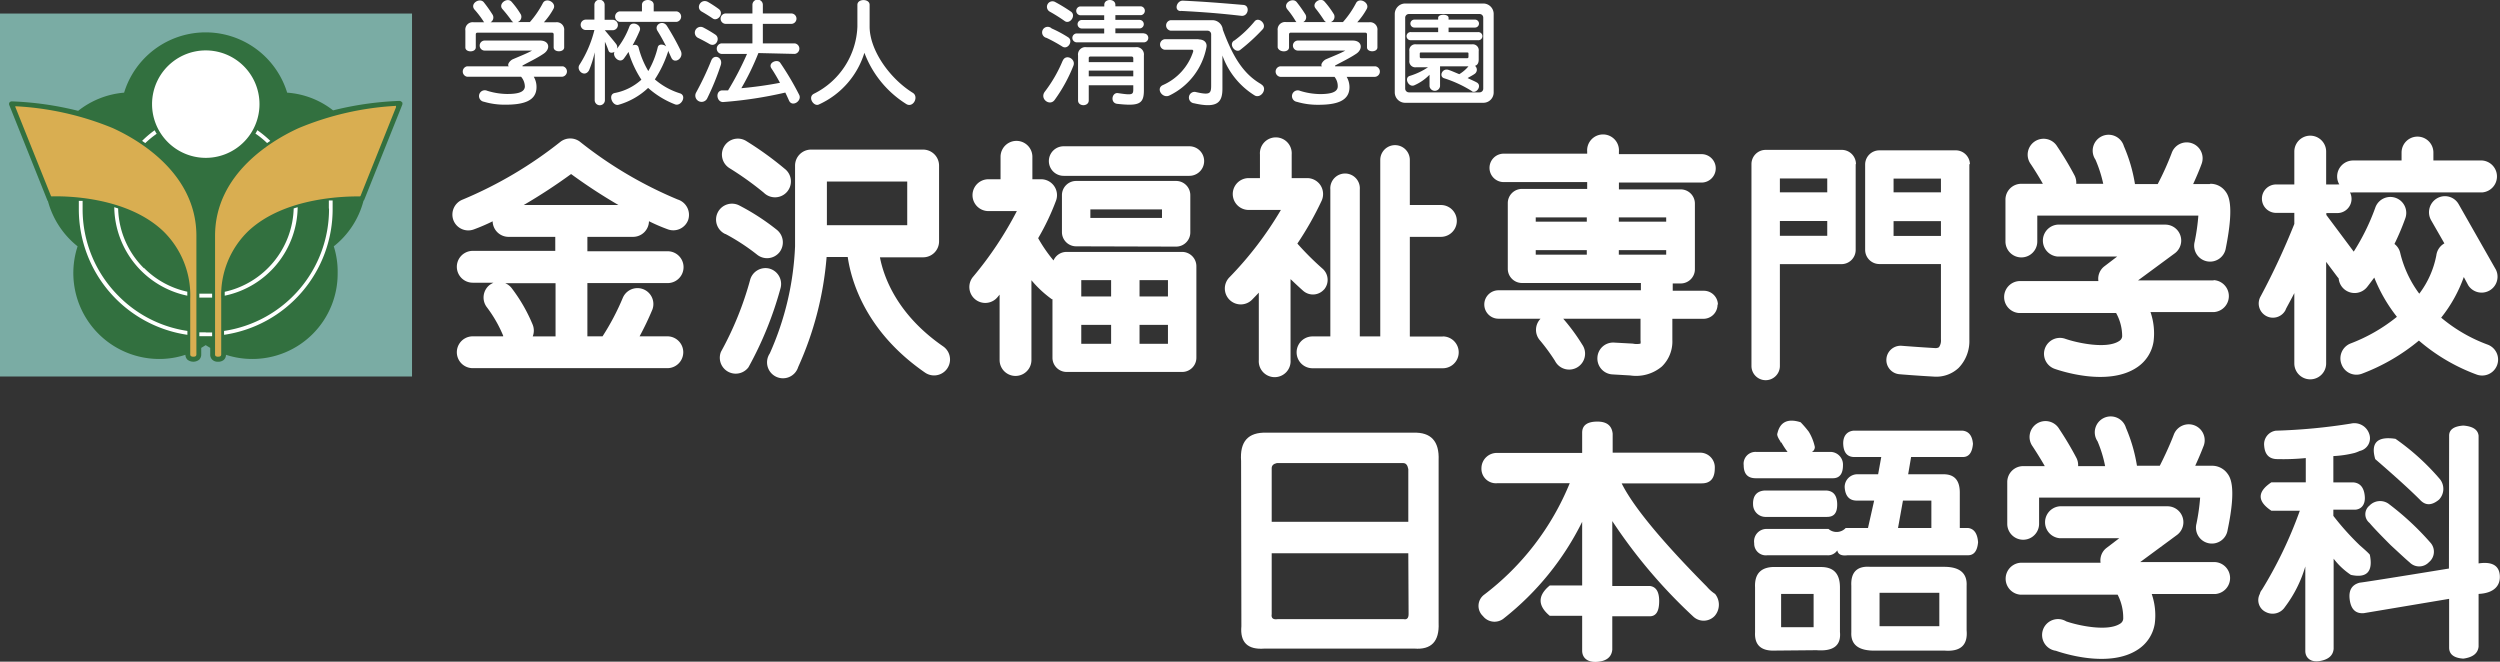 <svg xmlns="http://www.w3.org/2000/svg" viewBox="0 0 263.88 69.84"><rect x="0" y="0" width="263.88" height="69.84" fill="#333333" stroke="none"/><defs><style>.cls-1{fill:#7aaca4;}.cls-1,.cls-2,.cls-3,.cls-4{fill-rule:evenodd;}.cls-2{fill:#32703f;}.cls-3{fill:#d9ae51;}.cls-4,.cls-5{fill:#fff;}</style></defs><g id="Layer_2" data-name="Layer 2"><g id="レイヤー_1" data-name="レイヤー 1"><path id="Fill-1" class="cls-1" d="M43.29,1.43H0V39.74H43.49V1.43Z"/><path id="Fill-2" class="cls-2" d="M42.42,10.78a.35.35,0,0,0-.26-.13,33.79,33.79,0,0,0-7,1,8.85,8.85,0,0,0-4.85-1.87,9,9,0,0,0-17.21,0A9,9,0,0,0,8.25,11.7a33.75,33.75,0,0,0-7-1,.33.33,0,0,0-.26.13.33.33,0,0,0,0,.29l4,10a.23.23,0,0,0,.07.11A9.13,9.13,0,0,0,8.19,26a9.07,9.07,0,0,0,8.6,11.89,8.8,8.8,0,0,0,2.78-.44.74.74,0,0,0,.21.51,1,1,0,0,0,1.25,0,.77.77,0,0,0,.21-.56v-.68l.47-.29.48.29v.68a.73.73,0,0,0,.21.56.81.81,0,0,0,.62.22.85.85,0,0,0,.63-.22.69.69,0,0,0,.2-.51,8.91,8.91,0,0,0,2.79.44,9,9,0,0,0,9-9.07A8.81,8.81,0,0,0,35.23,26a9,9,0,0,0,3.14-4.81.24.24,0,0,0,.08-.11l4-10a.37.37,0,0,0,0-.29Z"/><path class="cls-3" d="M41.8,11.32l-3.74,9.35a.1.1,0,0,1-.1.06c-1.27,0-7.85,0-11.75,3.66a9.41,9.41,0,0,0-2.86,7.14v5.84a.31.31,0,0,1-.06.21.44.44,0,0,1-.27.07.42.42,0,0,1-.27-.07.34.34,0,0,1-.05-.21V24.89c0-6.63,6.17-10.16,8.83-11.37A31.06,31.06,0,0,1,41.7,11.18a.1.1,0,0,1,.09,0,.12.12,0,0,1,0,.1M20.73,24.89V37.37a.3.3,0,0,1-.06.21.38.38,0,0,1-.26.07.44.44,0,0,1-.27-.07.31.31,0,0,1-.06-.21V31.53a9.45,9.45,0,0,0-2.86-7.14c-3.91-3.7-10.48-3.7-11.76-3.66a.09.09,0,0,1-.09-.07L1.63,11.32a.09.09,0,0,1,0-.1.1.1,0,0,1,.09,0A31.06,31.06,0,0,1,11.9,13.52c2.66,1.21,8.83,4.74,8.83,11.37"/><path class="cls-4" d="M16.05,11a5.67,5.67,0,1,1,1.66,4,5.67,5.67,0,0,1-1.66-4M21.72,31c-.23,0-.46,0-.68,0v.41c.22,0,.45,0,.68,0s.45,0,.67,0V31c-.22,0-.44,0-.67,0m2-.21c0,.13,0,.28,0,.42a9.67,9.67,0,0,0,7.7-9.34L31,22a9.29,9.29,0,0,1-7.28,8.8M16.52,14.1c-.07-.11-.13-.23-.2-.35A10.61,10.61,0,0,0,15,14.87c.12.08.22.16.34.23a9.77,9.77,0,0,1,1.23-1m11.62,1,.34-.23a11.26,11.26,0,0,0-1.37-1.13,2.08,2.08,0,0,1-.2.36,9,9,0,0,1,1.23,1m-13,13.21A9.19,9.19,0,0,1,12.47,22l-.41-.13a9.69,9.69,0,0,0,7.71,9.34c0-.14,0-.29,0-.42a9.17,9.17,0,0,1-4.57-2.51m19.53-6.26A13,13,0,0,1,23.65,34.93v.41A13.4,13.4,0,0,0,35.11,22.05c0-.29,0-.59,0-.89l-.4,0c0,.29,0,.58,0,.85M12.53,31.26a12.93,12.93,0,0,1-3.81-9.21c0-.27,0-.56,0-.85l-.4,0c0,.3,0,.6,0,.89A13.4,13.4,0,0,0,19.78,35.34v-.41a12.85,12.85,0,0,1-7.25-3.67m9.19,3.82c-.23,0-.46,0-.68,0v.41c.22,0,.45,0,.68,0s.45,0,.67,0v-.4l-.67,0"/><path class="cls-4" d="M76.45,15.43a1.68,1.68,0,0,1,2.31-.55,34.77,34.77,0,0,1,4.06,2.93,1.68,1.68,0,1,1-2.2,2.53A33.14,33.14,0,0,0,77,17.75,1.69,1.69,0,0,1,76.45,15.43Zm.13,9.27a22.2,22.2,0,0,1,3.32,2.17,1.68,1.68,0,0,0,2.37-.24A1.7,1.7,0,0,0,82,24.26a24.15,24.15,0,0,0-3.94-2.56,1.68,1.68,0,1,0-1.51,3Zm4.59,3.64a1.68,1.68,0,0,0-2,1.23h0a34.3,34.3,0,0,1-3.07,7.56A1.68,1.68,0,0,0,79,38.77a37.58,37.58,0,0,0,3.4-8.4A1.68,1.68,0,0,0,81.17,28.34Zm18.38,8.22a1.68,1.68,0,0,1-1.91,2.77c-6.26-4.32-7.79-9.66-8.16-12.2H87.25a34.87,34.87,0,0,1-3,11.61,1.68,1.68,0,1,1-3-1.43h0A30.72,30.72,0,0,0,83.92,26V17.48a1.69,1.69,0,0,1,1.68-1.69H97.44a1.69,1.69,0,0,1,1.68,1.69v8a1.68,1.68,0,0,1-1.68,1.68H92.88C93.27,29.21,94.67,33.19,99.55,36.56ZM95.76,23.77V19.16H87.28v4.61Zm29.78-8.33H112.27a1.56,1.56,0,0,0,0,3.12h13.27a1.56,1.56,0,0,0,0-3.12ZM113.59,26a1.5,1.5,0,0,1-1.5-1.5V20.61a1.5,1.5,0,0,1,1.5-1.51h10.55a1.5,1.5,0,0,1,1.5,1.51v3.92a1.5,1.5,0,0,1-1.5,1.5Zm1.5-3h7.56V22.1h-7.56Zm11.19,5.07v9.69a1.5,1.5,0,0,1-1.5,1.5H112.59a1.5,1.5,0,0,1-1.5-1.5V31.58l-.07,0a11.65,11.65,0,0,1-2.15-2V38a1.68,1.68,0,0,1-3.36,0V31.1l-.19.23a1.68,1.68,0,1,1-2.58-2.15,37.85,37.85,0,0,0,4.59-6.9h-3a1.68,1.68,0,1,1,0-3.36h1.28V16.55a1.68,1.68,0,1,1,3.36,0v2.37h.92a1.68,1.68,0,0,1,1.59,2.22,25.33,25.33,0,0,1-1.9,4,15.21,15.21,0,0,0,1.62,2.35,1.5,1.5,0,0,1,1.37-.9h12.19A1.51,1.51,0,0,1,126.28,28.1Zm-9,6.22h-3.15v2h3.15Zm0-4.72h-3.15v1.72h3.15Zm6,4.72h-3v2h3Zm0-4.72h-3v1.72h3Zm16.47,1a1.57,1.57,0,0,0-.14-2.2,30.14,30.14,0,0,1-2.67-2.66,33.76,33.76,0,0,0,2.57-4.54,1.71,1.71,0,0,0-.12-1.6A1.69,1.69,0,0,0,138,18.8h-1.66V16.31a1.68,1.68,0,1,0-3.35,0V18.8h-1.19a1.68,1.68,0,0,0,0,3.36h3.4a37.2,37.2,0,0,1-5.4,7.08,1.68,1.68,0,1,0,2.39,2.36c.23-.24.46-.47.68-.71V38a1.68,1.68,0,1,0,3.35,0V29.46c.41.39.85.81,1.35,1.25A1.56,1.56,0,0,0,139.75,30.56Zm12.54,4.95h-3.48V25h3.28a1.68,1.68,0,1,0,0-3.36h-3.28V16.88a1.56,1.56,0,1,0-3.12,0V35.51h-2.16V20a1.56,1.56,0,1,0-3.11,0V35.51h-1.88a1.68,1.68,0,1,0,0,3.36h13.75a1.68,1.68,0,1,0,0-3.36Zm29-3.37a1.49,1.49,0,0,1-1.49,1.5h-3.28v2.22a3.68,3.68,0,0,1-1.1,2.81,4.21,4.21,0,0,1-3.34.95l-1.88-.11a1.68,1.68,0,0,1-1.59-1.77,1.66,1.66,0,0,1,1.75-1.59l2,.11a1.86,1.86,0,0,0,.8,0,1.07,1.07,0,0,0,0-.35V33.64H165l.07.08A20.59,20.59,0,0,1,167,36.36a1.68,1.68,0,1,1-2.87,1.73,20.09,20.09,0,0,0-1.59-2.17,1.68,1.68,0,0,1,.07-2.28h-4.44a1.5,1.5,0,0,1,0-3H173.2v-.77H160.64a1.5,1.5,0,0,1-1.49-1.5V21.44a1.5,1.5,0,0,1,1.49-1.5h6.89v-.72h-8.81a1.5,1.5,0,0,1,0-3h8.81V16a1.68,1.68,0,1,1,3.35,0v.27h8.72a1.5,1.5,0,0,1,0,3h-8.72v.72h6.52a1.5,1.5,0,0,1,1.5,1.5v6.93a1.5,1.5,0,0,1-1.5,1.5h-.84v.77h3.28A1.49,1.49,0,0,1,181.33,32.14Zm-13.8-5.75h-5.39v.48h5.39Zm0-3.45h-5.39v.45h5.39Zm8.38,3.45h-5v.48h5Zm0-3.45h-5v.45h5Zm20-5.62v9.05a1.5,1.5,0,0,1-1.5,1.5h-6.5V38.63a1.5,1.5,0,0,1-3,0V17.32a1.5,1.5,0,0,1,1.5-1.5h8A1.5,1.5,0,0,1,195.9,17.32Zm-3,6h-5v1.56h5Zm0-4.49h-5V20.3h5Zm15-1.5v18.5a4.06,4.06,0,0,1-1.14,3,3.45,3.45,0,0,1-2.63.91c-1.66-.09-3.53-.24-3.61-.25a1.5,1.5,0,0,1,.25-3s1.9.15,3.5.24a.67.67,0,0,0,.42-.09,1.22,1.22,0,0,0,.21-.82V27.87h-6.5a1.5,1.5,0,0,1-1.5-1.5v-9a1.5,1.5,0,0,1,1.5-1.5h8A1.5,1.5,0,0,1,207.93,17.32Zm-3,6h-5v1.56h5Zm0-4.49h-5V20.3h5Zm28.37.58h-1.75c.57-1.23.87-2.06.89-2.12a1.68,1.68,0,1,0-3.16-1.14h0a29.51,29.51,0,0,1-1.47,3.26h-2.4a16.61,16.61,0,0,0-1.17-4,1.68,1.68,0,1,0-3,1.42h0A13.57,13.57,0,0,1,222,19.4h-2.85a1.68,1.68,0,0,0-.16-.85,34.4,34.4,0,0,0-1.84-3.08,1.68,1.68,0,1,0-2.8,1.85c.26.38.86,1.33,1.28,2.08h-2.27a1.67,1.67,0,0,0-1.68,1.68v4.41a1.68,1.68,0,1,0,3.36,0V22.76h17a21.67,21.67,0,0,1-.39,2.76,1.68,1.68,0,1,0,3.29.66c.95-4.76.23-5.65-.11-6.07A1.94,1.94,0,0,0,233.3,19.4Zm.35,10.17h-7.92l3.92-2.89a1.68,1.68,0,0,0-1-3h-11.4a1.69,1.69,0,0,0,0,3.37h6.28l-1.31,1a1.66,1.66,0,0,0-.67,1.59H213.1a1.69,1.69,0,0,0,0,3.37h10.26A5.07,5.07,0,0,1,224,35.5a.64.64,0,0,1-.31.49c-1.3.88-4.4.22-5.7-.23a1.68,1.68,0,0,0-1.12,3.17c.57.2,5.63,1.91,8.69-.15a4,4,0,0,0,1.75-2.71,6.91,6.91,0,0,0-.32-3.13h6.71a1.69,1.69,0,0,0,0-3.37Zm26.94.52a1.68,1.68,0,0,0,2.91-1.67l-3.92-6.89a1.66,1.66,0,0,0-2.28-.63,1.7,1.7,0,0,0-.64,2.3l1.41,2.46a1.69,1.69,0,0,0-.85,1.26h0A9.71,9.71,0,0,1,255.36,31a11.81,11.81,0,0,1-2-4.25h0a1.65,1.65,0,0,0-.62-1,25.81,25.81,0,0,0,1.16-2.75,1.68,1.68,0,1,0-3.19-1.06,23.17,23.17,0,0,1-2.27,4.62l-2.89-3.87v-.2h1.16a1.5,1.5,0,0,0,1.5-1.5,1.55,1.55,0,0,0-.16-.68,1.27,1.27,0,0,0,.34,0H262a1.69,1.69,0,0,0,0-3.37h-5.15v-.84a1.68,1.68,0,1,0-3.36,0v.84h-5.12a1.69,1.69,0,0,0-1.68,1.69,1.63,1.63,0,0,0,.23.84.93.93,0,0,0-.23,0h-1.16V16a1.68,1.68,0,0,0-3.36,0v3.47h-1.92a1.5,1.5,0,0,0,0,3h1.92v1.17a75.54,75.54,0,0,1-3.55,7.63,1.5,1.5,0,1,0,2.63,1.44c0-.08.4-.75.92-1.77v7.42a1.68,1.68,0,0,0,3.36,0V27.64l1.16,1.55c.05.07.11.13.16.19a1.69,1.69,0,0,0,3,.92c.27-.34.52-.69.76-1A16.5,16.5,0,0,0,253,33.44a17.84,17.84,0,0,1-4.91,2.82,1.69,1.69,0,0,0-.94,2.18,1.67,1.67,0,0,0,2.17,1,21,21,0,0,0,6-3.49,19.81,19.81,0,0,0,6.08,3.58,1.68,1.68,0,1,0,1.19-3.15,16.44,16.44,0,0,1-4.92-2.85,14.87,14.87,0,0,0,2.39-4.29ZM72.64,23.21a1.67,1.67,0,0,1-2.14,1,19,19,0,0,1-2-.86A1.68,1.68,0,0,1,66.81,25H62v1.52h8.47a1.68,1.68,0,1,1,0,3.36H62v5.62H63.6a25.87,25.87,0,0,0,2.15-4.09,1.68,1.68,0,0,1,3.12,1.24,30.61,30.61,0,0,1-1.36,2.85h2.93a1.68,1.68,0,1,1,0,3.36H49.9a1.68,1.68,0,1,1,0-3.36h3.21s0,0,0-.07a13.61,13.61,0,0,0-1.72-3,1.69,1.69,0,0,1,.3-2.36,3.18,3.18,0,0,1,.4-.23H49.9a1.68,1.68,0,1,1,0-3.36h8.71V25H53.72A1.68,1.68,0,0,1,52,23.36a20,20,0,0,1-2,.86,1.68,1.68,0,0,1-2.15-1,1.7,1.7,0,0,1,1-2.16h0a43.54,43.54,0,0,0,10.34-6.12,1.7,1.7,0,0,1,2,0,43.25,43.25,0,0,0,10.35,6.12h0A1.7,1.7,0,0,1,72.64,23.21Zm-14,6.68H53.32a1.68,1.68,0,0,1,.7.54,17.09,17.09,0,0,1,2.21,3.85,1.68,1.68,0,0,1,0,1.23h2.41Zm6.64-8.25a56.92,56.92,0,0,1-5-3.27,58.46,58.46,0,0,1-5,3.27Z"/><path class="cls-5" d="M59.34,8.1h-3a2.13,2.13,0,0,1,.29,1.09c0,1.5-1.43,1.86-3.27,1.86a7.76,7.76,0,0,1-2.28-.31.61.61,0,1,1,.34-1.16,7.35,7.35,0,0,0,2.1.34c1,0,1.81-.13,1.88-.75A1.62,1.62,0,0,0,55,8.1H49.3A.56.56,0,0,1,49.3,7h4.4c-.2-.18.13-.63.46-.76.77-.33,1.52-.63,2-.9h-5a.53.53,0,1,1,0-1.06H57c1,0,1.14.88.38,1.39s-1.51.85-2.23,1.25c0,0,0,0,0,.08h4.27A.56.56,0,0,1,59.34,8.1ZM50.22,5V3.64c0-.13.06-.19.18-.19h7.86c.12,0,.18.06.18.19V5c0,.55,1.11.55,1.11,0V3.23a.79.79,0,0,0-.89-.88H57.41a7.3,7.3,0,0,0,1-1.4C58.8.3,57.66-.34,57.3.33a10,10,0,0,1-1.37,2H54.64a.59.59,0,0,0,.34-.8A8.94,8.94,0,0,0,54,.19c-.43-.51-1.41.17-1,.73A15.5,15.5,0,0,1,54,2.18a.94.94,0,0,0,.18.17h-2.4A.58.58,0,0,0,52,1.56,14.72,14.72,0,0,0,51.06.23c-.43-.5-1.46.13-1,.75A10.41,10.41,0,0,1,51,2.2a.58.58,0,0,0,.11.15H50a.78.78,0,0,0-.88.88V5C49.11,5.56,50.22,5.56,50.22,5ZM71.8,9.86a7.41,7.41,0,0,1-2.68-1.48,12,12,0,0,0,1.39-2.91.7.7,0,0,0,0-.14c.12.25.23.51.35.76.32.72,1.35.07,1-.72A26.44,26.44,0,0,0,70.4,2.74c-.44-.69-1.4-.12-1,.52s.63,1.09.92,1.64c-.29-.24-.79-.3-.89.08a9.3,9.3,0,0,1-1,2.52A9.37,9.37,0,0,1,67.4,5c-.09-.29-.37-.31-.63-.21a16.91,16.91,0,0,0,.75-1.54c.27-.63-.84-1.09-1.08-.46a8.62,8.62,0,0,1-1.32,2.35.52.52,0,0,0-.09-.5c-.23-.31-.71-.87-1.19-1.45h.83a.55.55,0,0,0,0-1.1h-.85V.51a.54.54,0,0,0-1.08,0V2.07h-.9a.55.55,0,0,0,0,1.1h.9a12.21,12.21,0,0,1-1.57,3.66c-.39.58.53,1.4,1,.6a10.54,10.54,0,0,0,.6-1.91v5.05a.54.54,0,0,0,1.08,0V4.41a8.71,8.71,0,0,1,.38.94c.11.29.44.24.63.12-.25.52.57,1.29,1,.7q.25-.34.48-.69a11.35,11.35,0,0,0,1.36,2.93,5.79,5.79,0,0,1-2.83,1.41c-.74.17-.21,1.45.45,1.23a7.53,7.53,0,0,0,3.09-1.77A9.34,9.34,0,0,0,71.21,11C71.86,11.3,72.53,10.14,71.8,9.86ZM65.41,2.31h6a.56.56,0,0,0,0-1.11H69V.51c0-.68-1.24-.68-1.24,0V1.2H65.41A.56.56,0,0,0,65.41,2.31ZM75.07,6.4a31.26,31.26,0,0,1-1.59,3.36.66.66,0,1,0,1.15.66,27,27,0,0,0,1.45-3.55C76.34,6.06,75.36,5.64,75.07,6.4ZM73.68,4c.39.19.75.38,1.22.65.68.38,1.18-.62.6-1a13.75,13.75,0,0,0-1.27-.75A.61.61,0,1,0,73.68,4ZM83.89,5.69a.56.56,0,0,0,0-1.11H80.52V2.52h3a.55.55,0,0,0,0-1.1h-3V.51a.55.55,0,0,0-1.1,0v.91H76.61a.55.55,0,0,0,0,1.1h2.81V4.58H76.14a.56.56,0,0,0,0,1.11h2.71a32.41,32.41,0,0,1-2,3.85l-.65,0c-.73.08-.56,1.27.14,1.23a43.08,43.08,0,0,0,6.55-1c.14.28.27.57.4.86.34.72,1.4,0,1.06-.63a30,30,0,0,0-2-3.38c-.3-.43-1.32,0-.93.59.26.39.58.92.91,1.53a41.07,41.07,0,0,1-4.08.57,27.09,27.09,0,0,0,1.8-3.71ZM74.08,1.23c.38.22.68.4,1.17.73s1.21-.53.63-1A13.19,13.19,0,0,0,74.77.23C74-.24,73.37.83,74.08,1.23ZM96.35,9.8c-2.45-1.52-4.56-4.51-4.56-7V.51c0-.67-1.29-.67-1.29,0v2.3A8.26,8.26,0,0,1,85.9,9.9c-.68.36,0,1.39.53,1.13a8.85,8.85,0,0,0,4.81-5.46A10.89,10.89,0,0,0,95.69,11C96.41,11.39,97,10.2,96.35,9.8Zm14.44-8.58a17.4,17.4,0,0,1,1.59,1c.55.4,1.25-.6.65-1a17.81,17.81,0,0,0-1.64-1A.58.58,0,1,0,110.79,1.22ZM110.47,4a16.6,16.6,0,0,1,1.67.92c.6.37,1.19-.65.58-1A12.76,12.76,0,0,0,111,3,.59.59,0,1,0,110.47,4Zm10.26-.49h-3V3h2.55a.45.45,0,0,0,0-.9h-2.55v-.5h2.71a.47.47,0,0,0,0-.93h-2.71V.51c0-.68-1.17-.68-1.17,0V.68H114a.47.47,0,0,0,0,.93h2.55v.5h-2.36a.45.45,0,0,0,0,.9h2.36v.52h-2.89a.47.47,0,0,0,0,.94h7.08A.47.47,0,0,0,120.73,3.53Zm-8.56,2.89a14.44,14.44,0,0,1-1.86,3.24c-.63.77.48,1.61,1,.92a16.27,16.27,0,0,0,2-3.65C113.56,6.2,112.48,5.65,112.17,6.42Zm8.57-.56V9.54c0,1.43-.51,1.68-2.82,1.42-.76-.09-.57-1.23.09-1.13,1.53.23,1.61.17,1.61-.43V9h-4.7v1.6c0,.67-1.13.67-1.13,0V5.86a.78.78,0,0,1,.88-.88h5.19A.78.78,0,0,1,120.74,5.86Zm-1.12,1.61h-4.7v.61h4.7Zm0-1.3a.17.17,0,0,0-.19-.18H115.1a.16.16,0,0,0-.18.18v.41h4.7Zm13.51,2.74c-1.88-1.07-3-2.89-4.06-5.76a1.11,1.11,0,0,0-1.1-1h-4.4a.56.56,0,0,0,0,1.11h3.88a.38.38,0,0,1,.39.38V9c0,.88-.11,1.07-1.68.7a.6.6,0,1,0-.13,1.2c2.49.57,3-.11,3-1.55V5.86a8.19,8.19,0,0,0,3.43,4.23C133.13,10.42,133.84,9.31,133.13,8.91Zm-8.51-7.74c2.49.13,4,.25,6.41.52.74.08.94-1.08.22-1.15-2.49-.21-4.07-.34-6.39-.45C124.19.05,123.88,1.13,124.62,1.17Zm5.64,3.13c-.61.41.13,1.36.63,1a20.13,20.13,0,0,0,2.39-2.19c.47-.52-.41-1.36-.85-.84A11.82,11.82,0,0,1,130.26,4.3Zm-3.75-.14h-3.58a.56.56,0,0,0,0,1.11h2.89c.1,0,.15.09.12.2A5.83,5.83,0,0,1,122.7,9c-.7.38,0,1.41.71,1.09A7.13,7.13,0,0,0,127.34,5C127.44,4.52,127.12,4.16,126.51,4.16ZM145.18,7h-4.26s0-.07,0-.08c.73-.4,1.52-.77,2.24-1.25s.63-1.39-.39-1.39H137a.53.53,0,1,0,0,1.06h5c-.47.27-1.23.57-2,.9-.33.13-.66.58-.47.76h-4.4a.56.56,0,0,0,0,1.11h5.73a1.56,1.56,0,0,1,.34,1.07c-.06.62-.92.75-1.88.75a7.34,7.34,0,0,1-2.09-.34.61.61,0,1,0-.34,1.16,7.72,7.72,0,0,0,2.28.31c1.83,0,3.27-.36,3.27-1.86a2.14,2.14,0,0,0-.3-1.09h3A.56.56,0,0,0,145.18,7Zm-9.12-2V3.64a.17.17,0,0,1,.19-.19h7.85a.17.17,0,0,1,.19.19V5c0,.55,1.1.55,1.1,0V3.23a.78.78,0,0,0-.88-.88h-1.25a7.3,7.3,0,0,0,1-1.4c.36-.65-.78-1.29-1.13-.62a9.93,9.93,0,0,1-1.38,2h-1.28a.6.6,0,0,0,.34-.8,9.19,9.19,0,0,0-1-1.36c-.43-.51-1.41.17-.94.73a14.83,14.83,0,0,1,.9,1.26,1,1,0,0,0,.19.17h-2.4a.58.58,0,0,0,.24-.79,14.09,14.09,0,0,0-.94-1.33c-.43-.5-1.46.13-1,.75a9.32,9.32,0,0,1,.87,1.22,1,1,0,0,0,.11.15h-1.09a.79.79,0,0,0-.89.88V5C135,5.56,136.06,5.56,136.06,5Zm21.6-3.52V9.75a1.09,1.09,0,0,1-1.09,1.1h-8.25a1.1,1.1,0,0,1-1.1-1.1V1.48a1.11,1.11,0,0,1,1.1-1.11h8.25A1.1,1.1,0,0,1,157.66,1.48Zm-1.1.39a.38.38,0,0,0-.39-.39h-7.45a.39.39,0,0,0-.4.39V9.35a.4.4,0,0,0,.4.4h7.45a.39.39,0,0,0,.39-.4ZM156,3.39h-3.1V2.91h2.79a.42.42,0,1,0,0-.84h-2.79V1.88c0-.43-1.1-.43-1.1,0v.19h-2.51a.42.42,0,1,0,0,.84h2.51v.48h-2.84a.43.43,0,1,0,0,.85h7A.43.43,0,1,0,156,3.39Zm-.62,6.24a12.77,12.77,0,0,0-2.95-1.37c-.57-.18-.21-1.08.44-.89.33.1.78.31,1.16.46A3.84,3.84,0,0,0,155,7H152v2.1a.56.56,0,0,1-1.11,0V7.89A5.06,5.06,0,0,1,149.29,9c-.62.28-1.14-.83-.45-1a7.15,7.15,0,0,0,1.89-.9h-1.26a.63.63,0,0,1-.71-.72V5.4a.63.63,0,0,1,.71-.72h5.91a.63.63,0,0,1,.7.72v.89q0,.54-.39.66a.53.53,0,0,1,0,.82c-.19.15-.52.31-.78.47.3.15.67.3.94.45C156.48,9,155.85,9.94,155.35,9.63ZM155,5.69c0-.1,0-.15-.14-.15H150c-.09,0-.14,0-.14.15V6a.13.13,0,0,0,.14.14h4.84A.13.13,0,0,0,155,6Z"/><path class="cls-5" d="M131,48.67c-.15-2.07.74-3.06,2.68-3h15.51c1.85-.06,2.74.9,2.66,2.89V65.78c.08,1.93-.78,2.82-2.56,2.68H133.48c-1.78.14-2.6-.65-2.45-2.36Zm17.65,6.41V49.52c-.08-.43-.25-.64-.54-.64H134.77q-.54.12-.54.54v5.66Zm0,3.32H134.23v6.42c-.07.43.15.61.65.53h13.26c.36.08.54-.1.54-.53Z"/><path class="cls-5" d="M158.08,47.81H167V45.67c0-.78.54-1.17,1.61-1.17s1.53.5,1.61,1.28v2h9.2A1.55,1.55,0,0,1,181,49.42c0,1.07-.46,1.6-1.38,1.6h-8.45q1.81,3.65,9,10.91a3.94,3.94,0,0,0,.86.76A1.81,1.81,0,0,1,181,65a1.6,1.6,0,0,1-2.24.11A55.13,55.13,0,0,1,170.18,55v6.85h3.95q1,.11,1,1.59c0,1.08-.32,1.61-1,1.61h-3.95v3.53c-.08.78-.62,1.21-1.61,1.28S167,69.45,167,68.67V65h-3.42q-1.93-1.61,0-3.2H167V55.08a29.81,29.81,0,0,1-8.23,10.16,1.55,1.55,0,0,1-2.24-.21,1.47,1.47,0,0,1,.1-2.24A28.11,28.11,0,0,0,165.69,51h-7.61a1.53,1.53,0,0,1-1.71-1.6A1.62,1.62,0,0,1,158.08,47.81Z"/><path class="cls-5" d="M195.74,48.24c-.72,0-1.12-.42-1.18-1.29s.35-1.41,1.06-1.49h11.56c.64.08,1,.54,1.07,1.39-.08.93-.43,1.39-1.07,1.39h-5.46l-.31,1.82h3.74c1.14,0,1.71.64,1.71,1.93v3.74h.86c.64.07,1,.57,1.07,1.5-.08.92-.43,1.38-1.07,1.38H195c-.64.08-1-.1-1.07-.52a1.17,1.17,0,0,1-1.08.52h-6.31a1.23,1.23,0,0,1-1.38-1.27,1.31,1.31,0,0,1,1.28-1.51H193a1.31,1.31,0,0,0,1.82-.1h2.35l.65-2.89H196c-.79,0-1.22-.46-1.29-1.39A1.34,1.34,0,0,1,196,50.06h2.24l.33-1.82Zm-10.38-.54h3.32a8.43,8.43,0,0,1-.65-1c-.07,0-.1,0-.1-.1-.29-.43-.39-.72-.32-.86.28-1.21,1.1-1.6,2.45-1.17a10.86,10.86,0,0,1,.86,1,5.16,5.16,0,0,1,.64,1.61.59.59,0,0,1-.31.52h2a1.34,1.34,0,0,1,1.28,1.4c0,.92-.36,1.38-1.07,1.38h-8.13c-.86,0-1.28-.46-1.28-1.38A1.25,1.25,0,0,1,185.36,47.7Zm.85,4.08h6.63c.72.07,1.08.56,1.08,1.48s-.36,1.3-1.08,1.3h-6.41a1.32,1.32,0,0,1-1.39-1.3C185,52.34,185.43,51.85,186.21,51.78Zm14.13,3.95h3.52V52.84h-3Zm-2.25,12.94c-1.86.07-2.75-.58-2.68-1.93V61.83c-.07-1.43.61-2.11,2-2h7.81c1.64,0,2.43.68,2.36,2v4.7c.14,1.56-.64,2.28-2.36,2.14Zm-10.7,0c-1.5.07-2.21-.58-2.14-1.93V62c-.07-1.5.68-2.22,2.26-2.15h4.7c1.35,0,2,.72,2,2.15v4.7c.14,1.43-.68,2.07-2.47,1.93Zm11-6.1V66.1h6.31V62.57ZM188,66.2h3.43V62.69H188Z"/><path class="cls-5" d="M240.22,45.46a60.94,60.94,0,0,0,7.92-.75,1.65,1.65,0,0,1,1.93,1.07,1.37,1.37,0,0,1-1,1.82,3.83,3.83,0,0,1-.54.21,11.37,11.37,0,0,1-2.24.33v2.78h2.14c.71.07,1.11.57,1.18,1.49s-.44,1.39-1.08,1.39h-2.24v.65a28.14,28.14,0,0,0,2.78,3.1c.57.5.93.82,1.07,1,.36,1.78-.31,2.5-2,2.13a7.48,7.48,0,0,1-1.82-1.71v9.53c-.07.71-.57,1.13-1.5,1.28s-1.49-.36-1.49-1.07V59.79a13.26,13.26,0,0,1-2.15,4.28,1.55,1.55,0,0,1-2,.54,1.39,1.39,0,0,1-.65-1.92,1,1,0,0,1,.22-.44,44.77,44.77,0,0,0,4-8.34h-3q-2.26-1.5,0-3h3.63V48.35a24.74,24.74,0,0,1-3,.11c-.85,0-1.32-.47-1.39-1.4A1.44,1.44,0,0,1,240.22,45.46Zm18.29.53c0-.64.5-1,1.5-1.07,1,.08,1.54.43,1.61,1.07V59.47c1.42-.21,2.17.22,2.24,1.28s-.6,1.86-2.24,1.94v5.56c-.07.71-.6,1.13-1.61,1.27q-1.5-.1-1.5-1.17V63.21l-9,1.51c-.86.07-1.35-.4-1.49-1.4s.21-1.6,1.06-1.82c.14,0,3.28-.49,9.41-1.49Zm-3.09,6.75c-1-1-2.57-2.43-4.71-4.28q-.75-2.58,2.14-2.14a24.93,24.93,0,0,1,4.7,4.27,1.64,1.64,0,0,1-.11,2.15C256.66,53.38,256,53.38,255.42,52.74Zm-1.07,6.63c-.43-.36-1.11-1-2-1.82-1.07-1.07-1.83-1.86-2.25-2.36a1.17,1.17,0,0,1,0-1.82,1.55,1.55,0,0,1,2-.21,29.17,29.17,0,0,1,4.49,4.18,1.43,1.43,0,0,1-.21,2A1.41,1.41,0,0,1,254.35,59.37Z"/><path class="cls-4" d="M233.47,49.16h-1.76c.57-1.23.87-2.06.9-2.12a1.68,1.68,0,0,0-3.17-1.14h0s-.53,1.42-1.47,3.26h-2.41a16.87,16.87,0,0,0-1.16-4,1.68,1.68,0,1,0-3,1.42h0a13.14,13.14,0,0,1,.8,2.62h-2.85a1.69,1.69,0,0,0-.17-.85,35,35,0,0,0-1.83-3.08,1.68,1.68,0,1,0-2.8,1.85c.25.38.86,1.33,1.28,2.08h-2.28a1.68,1.68,0,0,0-1.68,1.68v4.41a1.68,1.68,0,0,0,3.36,0V52.52h17a21.67,21.67,0,0,1-.39,2.76,1.68,1.68,0,1,0,3.29.66c1-4.76.23-5.65-.11-6.07A2,2,0,0,0,233.47,49.16Z"/><path class="cls-4" d="M233.82,59.33H225.9l3.92-2.89a1.68,1.68,0,0,0-1-3h-11.4a1.69,1.69,0,0,0,0,3.37h6.27l-1.31,1a1.65,1.65,0,0,0-.66,1.59h-8.46a1.69,1.69,0,0,0,0,3.37h10.26a5.3,5.3,0,0,1,.59,2.56.66.66,0,0,1-.31.49c-1.31.88-4.4.22-5.7-.23A1.68,1.68,0,1,0,217,68.69c.57.2,5.63,1.91,8.69-.15a4,4,0,0,0,1.75-2.71,6.91,6.91,0,0,0-.32-3.13h6.71a1.69,1.69,0,0,0,0-3.37Z"/></g></g></svg>